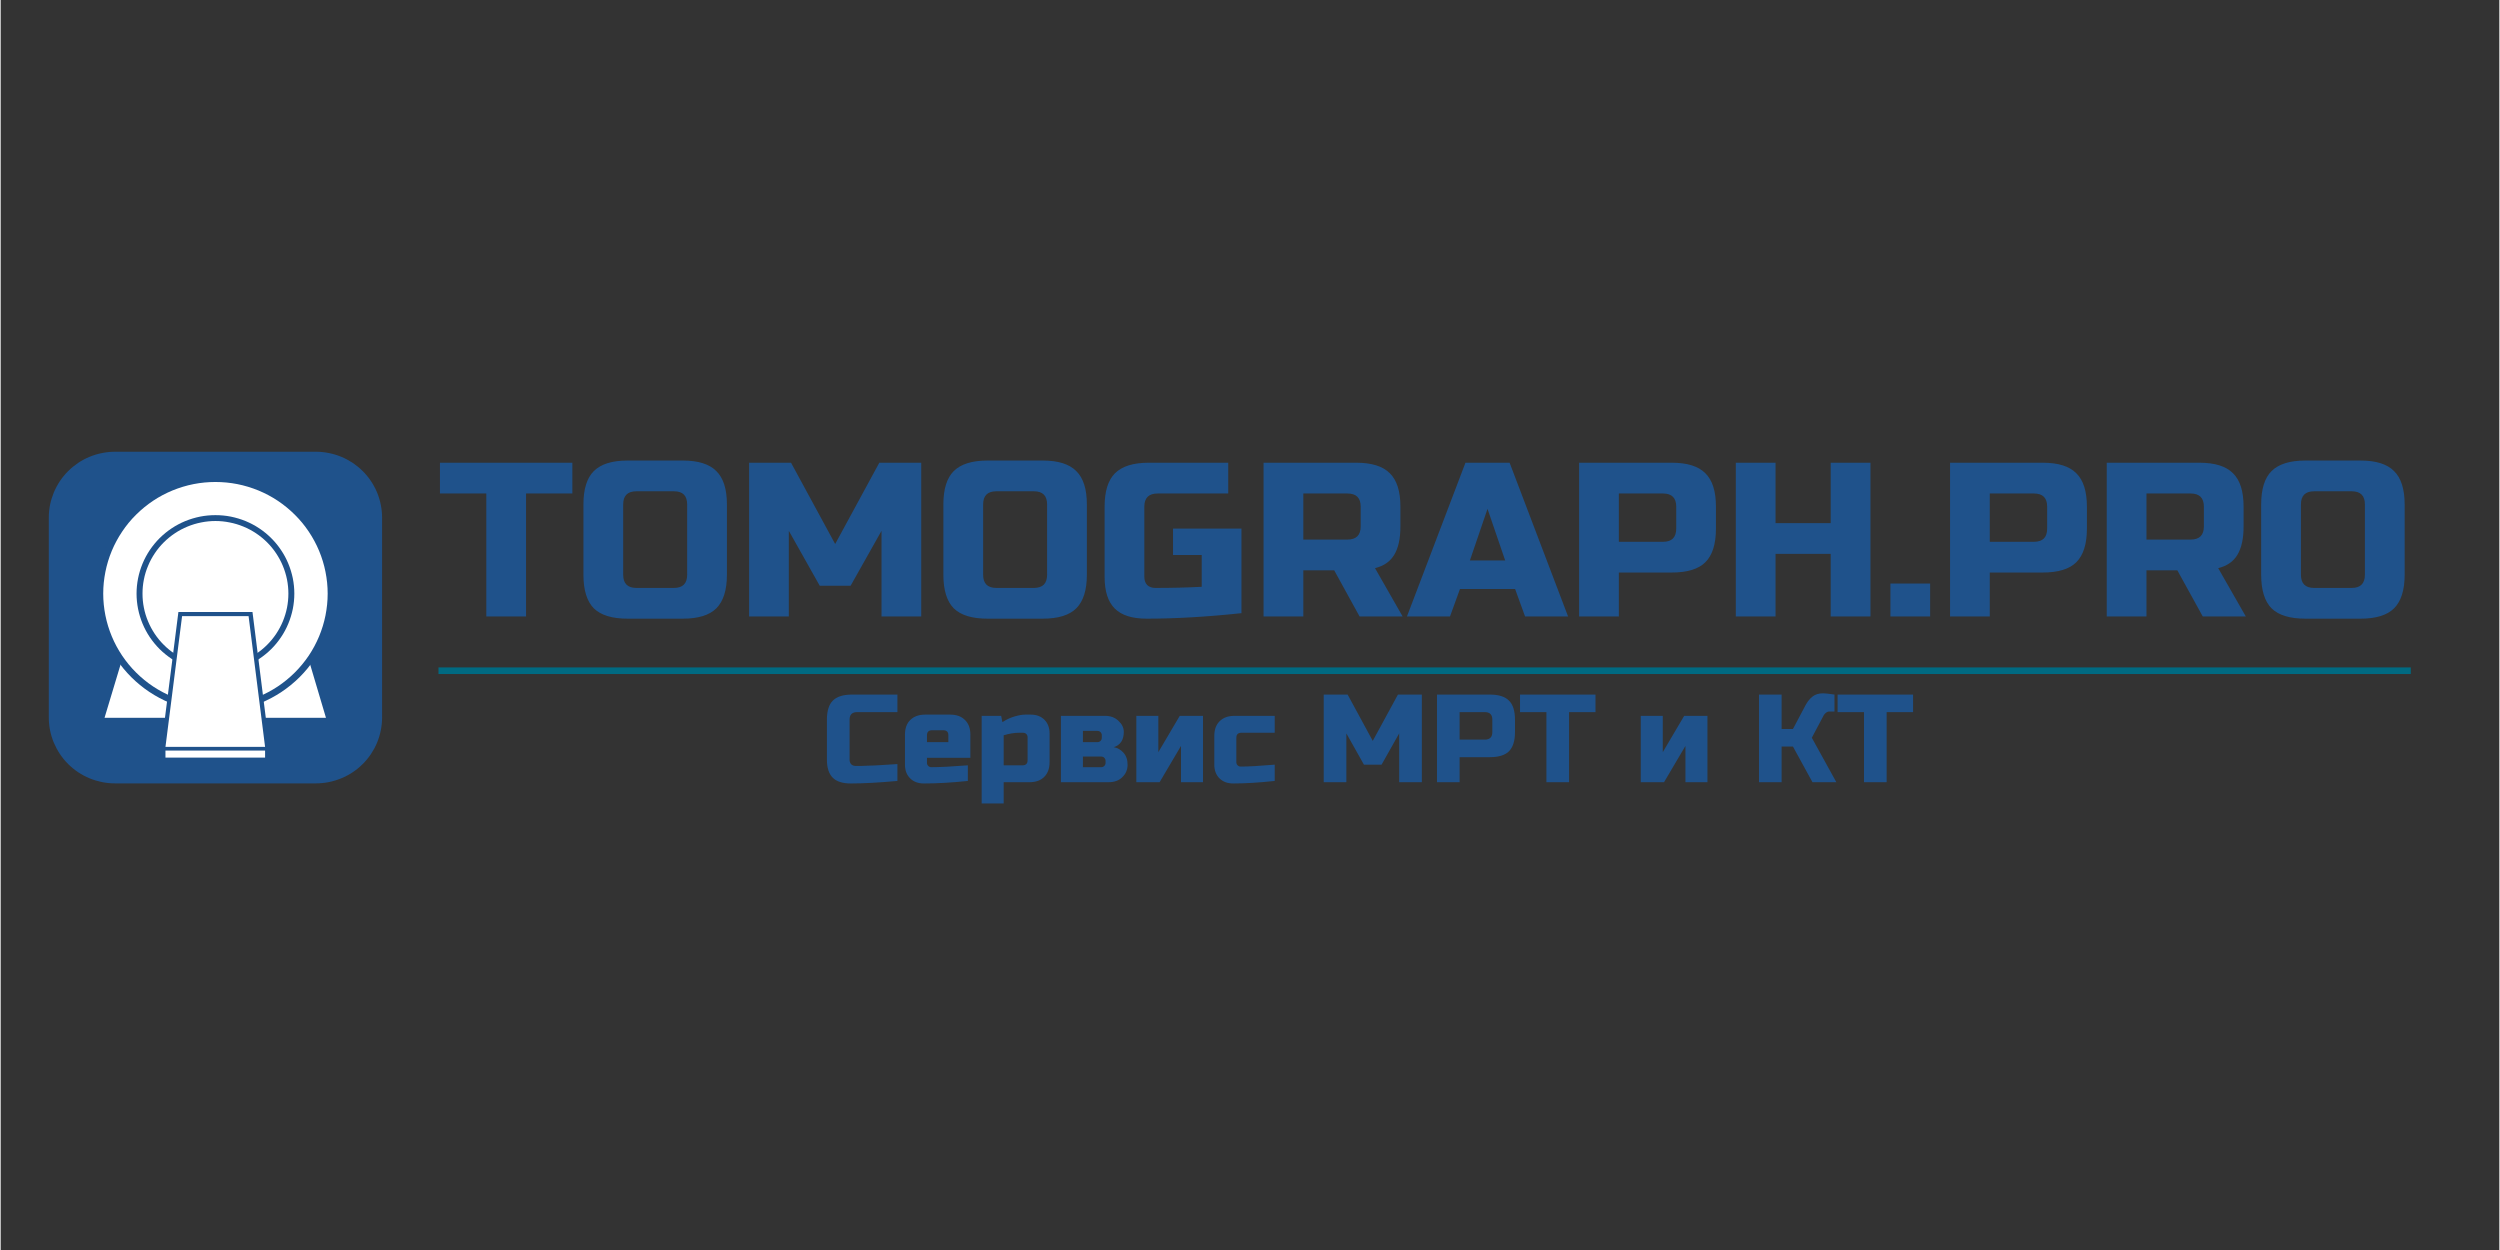<?xml version="1.0" encoding="UTF-8"?> <svg xmlns="http://www.w3.org/2000/svg" xmlns:xlink="http://www.w3.org/1999/xlink" width="300" zoomAndPan="magnify" viewBox="0 0 224.88 112.5" height="150" preserveAspectRatio="xMidYMid meet"><rect x="0" y="0" width="224.88" height="112.5" fill="#333333" stroke="none"/> <defs> <clipPath id="id1"> <path d="M 4.312 40 L 35 40 L 35 71 L 4.312 71 Z M 4.312 40 " clip-rule="nonzero"></path> </clipPath> <clipPath id="id2"> <path d="M 74 62 L 174.328 62 L 174.328 72.84 L 74 72.84 Z M 74 62 " clip-rule="nonzero"></path> </clipPath> </defs> <g clip-path="url(#id1)"> <path fill="#1f528b" d="M 10.293 40.656 L 28.367 40.656 C 28.758 40.656 29.148 40.695 29.531 40.773 C 29.914 40.848 30.285 40.961 30.648 41.109 C 31.012 41.258 31.352 41.441 31.68 41.656 C 32.004 41.875 32.305 42.121 32.582 42.395 C 32.859 42.672 33.105 42.969 33.324 43.293 C 33.539 43.617 33.723 43.957 33.875 44.32 C 34.023 44.68 34.137 45.051 34.211 45.43 C 34.289 45.812 34.328 46.199 34.328 46.586 L 34.328 64.574 C 34.328 64.965 34.289 65.348 34.211 65.73 C 34.137 66.113 34.023 66.484 33.875 66.844 C 33.723 67.203 33.539 67.543 33.324 67.867 C 33.105 68.191 32.859 68.492 32.582 68.766 C 32.305 69.043 32.004 69.289 31.68 69.504 C 31.352 69.719 31.012 69.902 30.648 70.051 C 30.285 70.199 29.914 70.312 29.531 70.391 C 29.148 70.465 28.758 70.504 28.367 70.504 L 10.293 70.504 C 9.902 70.504 9.512 70.465 9.129 70.391 C 8.746 70.312 8.371 70.199 8.012 70.051 C 7.648 69.902 7.305 69.719 6.98 69.504 C 6.656 69.289 6.355 69.043 6.078 68.766 C 5.801 68.492 5.555 68.191 5.336 67.867 C 5.121 67.543 4.938 67.203 4.785 66.844 C 4.637 66.484 4.523 66.113 4.445 65.73 C 4.371 65.348 4.332 64.965 4.332 64.574 L 4.332 46.586 C 4.332 46.199 4.371 45.812 4.445 45.43 C 4.523 45.051 4.637 44.68 4.785 44.32 C 4.938 43.957 5.121 43.617 5.336 43.293 C 5.555 42.969 5.801 42.672 6.078 42.395 C 6.355 42.121 6.656 41.875 6.98 41.656 C 7.305 41.441 7.648 41.258 8.012 41.109 C 8.371 40.961 8.746 40.848 9.129 40.773 C 9.512 40.695 9.902 40.656 10.293 40.656 Z M 10.293 40.656 " fill-opacity="1" fill-rule="nonzero"></path> </g> <path fill="#ffffff" d="M 13.781 49.879 L 24.906 49.879 L 29.277 64.602 L 9.348 64.602 Z M 13.781 49.879 " fill-opacity="1" fill-rule="nonzero"></path> <path fill="#1f528b" d="M 30.027 53.426 C 30.027 54.125 29.961 54.816 29.82 55.5 C 29.684 56.188 29.48 56.852 29.215 57.5 C 28.945 58.145 28.613 58.758 28.227 59.34 C 27.836 59.922 27.391 60.457 26.895 60.953 C 26.398 61.445 25.855 61.887 25.273 62.277 C 24.688 62.664 24.074 62.992 23.422 63.262 C 22.773 63.527 22.105 63.73 21.418 63.867 C 20.727 64 20.031 64.07 19.328 64.07 C 18.629 64.07 17.93 64 17.242 63.867 C 16.555 63.73 15.883 63.527 15.234 63.262 C 14.586 62.992 13.969 62.664 13.387 62.277 C 12.801 61.887 12.262 61.445 11.766 60.953 C 11.27 60.457 10.824 59.922 10.434 59.34 C 10.043 58.758 9.715 58.145 9.445 57.5 C 9.176 56.852 8.973 56.188 8.836 55.5 C 8.699 54.816 8.633 54.125 8.633 53.426 C 8.633 52.727 8.699 52.035 8.836 51.348 C 8.973 50.664 9.176 49.996 9.445 49.352 C 9.715 48.707 10.043 48.094 10.434 47.512 C 10.824 46.93 11.27 46.391 11.766 45.898 C 12.262 45.402 12.801 44.961 13.387 44.574 C 13.969 44.188 14.586 43.859 15.234 43.59 C 15.883 43.324 16.555 43.121 17.242 42.984 C 17.93 42.848 18.629 42.781 19.328 42.781 C 20.031 42.781 20.727 42.848 21.418 42.984 C 22.105 43.121 22.773 43.324 23.422 43.59 C 24.074 43.859 24.688 44.188 25.273 44.574 C 25.855 44.961 26.398 45.402 26.895 45.898 C 27.391 46.391 27.836 46.93 28.227 47.512 C 28.613 48.094 28.945 48.707 29.215 49.352 C 29.48 49.996 29.684 50.664 29.82 51.348 C 29.961 52.035 30.027 52.727 30.027 53.426 Z M 30.027 53.426 " fill-opacity="1" fill-rule="nonzero"></path> <path fill="#ffffff" d="M 29.43 53.426 C 29.43 54.086 29.363 54.738 29.234 55.387 C 29.105 56.031 28.914 56.66 28.66 57.27 C 28.406 57.879 28.094 58.461 27.727 59.008 C 27.359 59.555 26.938 60.062 26.469 60.531 C 26 60.996 25.492 61.414 24.941 61.781 C 24.391 62.145 23.809 62.457 23.195 62.707 C 22.582 62.961 21.949 63.152 21.301 63.281 C 20.648 63.41 19.992 63.473 19.328 63.473 C 18.668 63.473 18.012 63.41 17.359 63.281 C 16.711 63.152 16.078 62.961 15.465 62.707 C 14.852 62.457 14.27 62.145 13.719 61.781 C 13.168 61.414 12.66 60.996 12.191 60.531 C 11.719 60.062 11.301 59.555 10.934 59.008 C 10.566 58.461 10.254 57.879 10 57.27 C 9.746 56.66 9.555 56.031 9.426 55.387 C 9.297 54.738 9.23 54.086 9.23 53.426 C 9.23 52.766 9.297 52.113 9.426 51.465 C 9.555 50.816 9.746 50.191 10 49.578 C 10.254 48.969 10.566 48.391 10.934 47.844 C 11.301 47.293 11.719 46.785 12.191 46.32 C 12.66 45.855 13.168 45.438 13.719 45.07 C 14.27 44.703 14.852 44.395 15.465 44.141 C 16.078 43.891 16.711 43.699 17.359 43.57 C 18.012 43.441 18.668 43.379 19.328 43.379 C 19.992 43.379 20.648 43.441 21.301 43.57 C 21.949 43.699 22.582 43.891 23.195 44.141 C 23.809 44.395 24.391 44.703 24.941 45.07 C 25.492 45.438 26 45.855 26.469 46.32 C 26.938 46.785 27.359 47.293 27.727 47.844 C 28.094 48.391 28.406 48.969 28.66 49.578 C 28.914 50.191 29.105 50.816 29.234 51.465 C 29.363 52.113 29.43 52.766 29.43 53.426 Z M 29.43 53.426 " fill-opacity="1" fill-rule="nonzero"></path> <path fill="#1f528b" d="M 26.43 53.426 C 26.43 53.891 26.383 54.348 26.293 54.805 C 26.199 55.258 26.066 55.699 25.887 56.129 C 25.711 56.559 25.492 56.965 25.23 57.352 C 24.973 57.734 24.68 58.094 24.348 58.422 C 24.02 58.746 23.66 59.039 23.273 59.297 C 22.887 59.555 22.477 59.773 22.047 59.953 C 21.617 60.129 21.172 60.262 20.715 60.352 C 20.258 60.445 19.797 60.488 19.328 60.488 C 18.863 60.488 18.402 60.445 17.945 60.352 C 17.488 60.262 17.043 60.129 16.613 59.953 C 16.184 59.773 15.773 59.555 15.387 59.297 C 15 59.039 14.641 58.746 14.309 58.422 C 13.98 58.094 13.688 57.734 13.426 57.352 C 13.168 56.965 12.949 56.559 12.77 56.129 C 12.594 55.699 12.457 55.258 12.367 54.805 C 12.277 54.348 12.23 53.891 12.23 53.426 C 12.23 52.961 12.277 52.504 12.367 52.047 C 12.457 51.594 12.594 51.152 12.77 50.723 C 12.949 50.293 13.168 49.887 13.426 49.5 C 13.688 49.117 13.98 48.758 14.309 48.43 C 14.641 48.102 15 47.809 15.387 47.551 C 15.773 47.293 16.184 47.078 16.613 46.898 C 17.043 46.723 17.488 46.59 17.945 46.496 C 18.402 46.406 18.863 46.363 19.328 46.363 C 19.797 46.363 20.258 46.406 20.715 46.496 C 21.172 46.59 21.617 46.723 22.047 46.898 C 22.477 47.078 22.887 47.293 23.273 47.551 C 23.66 47.809 24.02 48.102 24.348 48.43 C 24.68 48.758 24.973 49.117 25.23 49.5 C 25.492 49.887 25.711 50.293 25.887 50.723 C 26.066 51.152 26.199 51.594 26.293 52.047 C 26.383 52.504 26.43 52.961 26.43 53.426 Z M 26.43 53.426 " fill-opacity="1" fill-rule="nonzero"></path> <path fill="#ffffff" d="M 25.895 53.426 C 25.895 53.855 25.852 54.277 25.77 54.699 C 25.684 55.121 25.559 55.527 25.395 55.926 C 25.23 56.32 25.027 56.699 24.789 57.055 C 24.551 57.41 24.277 57.742 23.973 58.043 C 23.668 58.348 23.336 58.617 22.977 58.855 C 22.617 59.094 22.242 59.297 21.844 59.461 C 21.445 59.625 21.035 59.75 20.609 59.832 C 20.188 59.918 19.762 59.957 19.328 59.957 C 18.898 59.957 18.473 59.918 18.047 59.832 C 17.625 59.75 17.215 59.625 16.816 59.461 C 16.418 59.297 16.039 59.094 15.684 58.855 C 15.324 58.617 14.992 58.348 14.688 58.043 C 14.383 57.742 14.109 57.41 13.871 57.055 C 13.633 56.699 13.43 56.32 13.266 55.926 C 13.098 55.527 12.973 55.121 12.891 54.699 C 12.805 54.277 12.766 53.855 12.766 53.426 C 12.766 52.996 12.805 52.57 12.891 52.152 C 12.973 51.73 13.098 51.32 13.266 50.926 C 13.43 50.527 13.633 50.152 13.871 49.797 C 14.109 49.438 14.383 49.109 14.688 48.805 C 14.992 48.504 15.324 48.23 15.684 47.992 C 16.039 47.754 16.418 47.555 16.816 47.391 C 17.215 47.227 17.625 47.102 18.047 47.02 C 18.473 46.934 18.898 46.891 19.328 46.891 C 19.762 46.891 20.188 46.934 20.609 47.02 C 21.035 47.102 21.445 47.227 21.844 47.391 C 22.242 47.555 22.617 47.754 22.977 47.992 C 23.336 48.23 23.668 48.504 23.973 48.805 C 24.277 49.109 24.551 49.438 24.789 49.797 C 25.027 50.152 25.23 50.527 25.395 50.926 C 25.559 51.32 25.684 51.73 25.77 52.152 C 25.852 52.57 25.895 52.996 25.895 53.426 Z M 25.895 53.426 " fill-opacity="1" fill-rule="nonzero"></path> <path fill="#1f528b" d="M 15.996 55.082 L 22.664 55.082 L 24.312 68.184 L 14.332 68.184 Z M 15.996 55.082 " fill-opacity="1" fill-rule="nonzero"></path> <path fill="#ffffff" d="M 16.328 55.449 L 22.312 55.449 L 23.797 67.219 L 14.832 67.219 Z M 16.328 55.449 " fill-opacity="1" fill-rule="nonzero"></path> <path fill="#ffffff" d="M 14.832 67.551 L 23.797 67.551 L 23.797 68.184 L 14.832 68.184 Z M 14.832 67.551 " fill-opacity="1" fill-rule="nonzero"></path> <g clip-path="url(#id2)"> <path fill="#1f528b" d="M 80.707 70.285 C 79.023 70.438 77.625 70.512 76.516 70.512 C 75.777 70.512 75.234 70.34 74.887 69.992 C 74.539 69.648 74.363 69.105 74.363 68.371 L 74.363 64.766 C 74.363 63.977 74.543 63.406 74.898 63.055 C 75.258 62.691 75.836 62.512 76.629 62.512 L 80.707 62.512 L 80.707 64.09 L 77.082 64.09 C 76.629 64.09 76.402 64.316 76.402 64.766 L 76.402 68.371 C 76.402 68.543 76.453 68.684 76.551 68.789 C 76.656 68.887 76.789 68.934 76.945 68.934 C 77.105 68.934 77.277 68.934 77.469 68.934 C 77.656 68.926 77.852 68.918 78.055 68.91 C 78.262 68.902 78.465 68.898 78.668 68.891 C 78.879 68.883 79.148 68.867 79.473 68.844 C 79.805 68.82 80.215 68.797 80.707 68.766 Z M 83.82 65.723 C 83.52 65.723 83.367 65.875 83.367 66.176 L 83.367 66.793 L 85.293 66.793 L 85.293 66.176 C 85.293 65.875 85.141 65.723 84.84 65.723 Z M 87.047 70.285 C 85.59 70.438 84.27 70.512 83.086 70.512 C 82.57 70.512 82.16 70.359 81.852 70.051 C 81.543 69.742 81.387 69.332 81.387 68.82 L 81.387 66.117 C 81.387 65.555 81.543 65.113 81.863 64.801 C 82.188 64.477 82.633 64.316 83.199 64.316 L 85.461 64.316 C 86.027 64.316 86.469 64.477 86.789 64.801 C 87.113 65.113 87.273 65.555 87.273 66.117 L 87.273 68.203 L 83.367 68.203 L 83.367 68.652 C 83.367 68.766 83.406 68.859 83.48 68.934 C 83.555 69.008 83.652 69.047 83.766 69.047 C 84.512 69.047 85.605 68.992 87.047 68.879 Z M 91.629 65.949 C 91.23 65.949 90.777 66.023 90.27 66.176 L 90.27 68.879 L 91.969 68.879 C 92.27 68.879 92.422 68.727 92.422 68.426 L 92.422 66.344 C 92.422 66.23 92.383 66.137 92.309 66.062 C 92.234 65.984 92.137 65.949 92.023 65.949 Z M 90.27 70.398 L 90.27 72.312 L 88.289 72.312 L 88.289 64.426 L 90.043 64.426 L 90.156 64.992 C 90.512 64.758 90.875 64.59 91.242 64.484 C 91.621 64.371 91.938 64.316 92.195 64.316 L 92.703 64.316 C 93.219 64.316 93.629 64.469 93.938 64.777 C 94.246 65.086 94.402 65.496 94.402 66.004 L 94.402 68.598 C 94.402 69.16 94.242 69.602 93.914 69.926 C 93.598 70.242 93.156 70.398 92.59 70.398 Z M 99.723 70.398 L 95.422 70.398 L 95.422 64.426 L 99.383 64.426 C 99.891 64.426 100.297 64.578 100.605 64.879 C 100.922 65.172 101.082 65.5 101.082 65.871 C 101.082 66.238 101.004 66.539 100.844 66.77 C 100.684 67.004 100.461 67.16 100.176 67.246 C 100.516 67.305 100.805 67.469 101.047 67.738 C 101.297 68.012 101.422 68.371 101.422 68.82 C 101.422 69.273 101.262 69.648 100.945 69.949 C 100.637 70.25 100.23 70.398 99.723 70.398 Z M 99.441 68.484 C 99.441 68.371 99.402 68.277 99.328 68.203 C 99.25 68.125 99.156 68.09 99.043 68.09 L 97.402 68.09 L 97.402 69.047 L 99.043 69.047 C 99.156 69.047 99.25 69.008 99.328 68.934 C 99.402 68.859 99.441 68.766 99.441 68.652 Z M 99.102 66.176 C 99.102 66.062 99.062 65.969 98.988 65.891 C 98.91 65.816 98.816 65.781 98.703 65.781 L 97.402 65.781 L 97.402 66.793 L 98.703 66.793 C 98.816 66.793 98.91 66.758 98.988 66.68 C 99.062 66.605 99.102 66.512 99.102 66.398 Z M 106.117 64.426 L 108.211 64.426 L 108.211 70.398 L 106.23 70.398 L 106.23 67.133 L 104.305 70.398 L 102.211 70.398 L 102.211 64.426 L 104.191 64.426 L 104.191 67.695 Z M 114.664 70.285 C 113.25 70.438 112.004 70.512 110.926 70.512 C 110.414 70.512 110 70.359 109.691 70.051 C 109.383 69.742 109.227 69.332 109.227 68.82 L 109.227 66.23 C 109.227 65.668 109.387 65.227 109.703 64.914 C 110.027 64.59 110.473 64.426 111.039 64.426 L 114.664 64.426 L 114.664 65.949 L 111.664 65.949 C 111.359 65.949 111.211 66.098 111.211 66.398 L 111.211 68.598 C 111.211 68.707 111.246 68.801 111.324 68.879 C 111.398 68.953 111.492 68.992 111.605 68.992 C 112.285 68.992 113.305 68.934 114.664 68.82 Z M 125.867 66.004 L 124.281 68.82 L 122.695 68.82 L 121.113 66.004 L 121.113 70.398 L 119.074 70.398 L 119.074 62.512 L 121.227 62.512 L 123.488 66.68 L 125.754 62.512 L 127.906 62.512 L 127.906 70.398 L 125.867 70.398 Z M 129.27 62.512 L 134.023 62.512 C 134.816 62.512 135.391 62.691 135.746 63.055 C 136.105 63.406 136.289 63.977 136.289 64.766 L 136.289 65.891 C 136.289 66.68 136.105 67.254 135.746 67.617 C 135.391 67.969 134.816 68.145 134.023 68.145 L 131.305 68.145 L 131.305 70.398 L 129.27 70.398 Z M 134.25 64.766 C 134.25 64.316 134.023 64.09 133.57 64.09 L 131.305 64.09 L 131.305 66.566 L 133.57 66.566 C 134.023 66.566 134.25 66.344 134.25 65.891 Z M 141.156 70.398 L 139.117 70.398 L 139.117 64.09 L 136.742 64.09 L 136.742 62.512 L 143.535 62.512 L 143.535 64.09 L 141.156 64.09 Z M 151.516 64.426 L 153.609 64.426 L 153.609 70.398 L 151.629 70.398 L 151.629 67.133 L 149.703 70.398 L 147.609 70.398 L 147.609 64.426 L 149.59 64.426 L 149.59 67.695 Z M 164.023 62.398 C 164.211 62.398 164.551 62.438 165.043 62.512 L 165.043 64.035 L 164.59 64.035 C 164.477 64.035 164.375 64.07 164.285 64.145 C 164.191 64.215 164.125 64.289 164.078 64.371 L 163.004 66.398 L 165.211 70.398 L 163.062 70.398 L 161.305 67.188 L 160.285 67.188 L 160.285 70.398 L 158.25 70.398 L 158.25 62.512 L 160.285 62.512 L 160.285 65.609 L 161.305 65.609 L 162.438 63.469 C 162.605 63.156 162.809 62.898 163.051 62.703 C 163.297 62.5 163.625 62.398 164.023 62.398 Z M 169.738 70.398 L 167.699 70.398 L 167.699 64.09 L 165.324 64.09 L 165.324 62.512 L 172.117 62.512 L 172.117 64.09 L 169.738 64.09 Z M 184.117 67.02 L 187.516 67.02 L 187.516 68.145 L 184.117 68.145 Z M 183.211 70.398 L 181.062 70.398 L 178.344 65.668 L 178.344 70.398 L 176.305 70.398 L 176.305 62.512 L 178.457 62.512 L 181.172 67.246 L 181.172 62.512 L 183.211 62.512 Z M 187.742 65.16 C 187.742 65.609 187.617 65.961 187.367 66.207 C 187.125 66.449 186.777 66.566 186.324 66.566 L 185.305 66.566 C 184.855 66.566 184.504 66.449 184.254 66.207 C 184.012 65.961 183.891 65.609 183.891 65.16 L 183.891 63.809 C 183.891 63.359 184.012 63.012 184.254 62.773 C 184.504 62.523 184.855 62.398 185.305 62.398 L 186.324 62.398 C 186.777 62.398 187.125 62.523 187.367 62.773 C 187.617 63.012 187.742 63.359 187.742 63.809 Z M 186.383 63.809 C 186.383 63.547 186.25 63.414 185.984 63.414 L 185.645 63.414 C 185.383 63.414 185.25 63.547 185.25 63.809 L 185.25 65.16 C 185.25 65.422 185.383 65.555 185.645 65.555 L 185.984 65.555 C 186.25 65.555 186.383 65.422 186.383 65.16 Z M 193.461 70.398 L 193.461 64.258 L 192.16 64.711 L 191.594 63.414 L 193.688 62.512 L 195.5 62.512 L 195.5 70.398 Z M 204.445 70.398 L 200.141 70.398 L 200.141 64.426 L 204.105 64.426 C 204.609 64.426 205.016 64.578 205.328 64.879 C 205.645 65.172 205.801 65.5 205.801 65.871 C 205.801 66.238 205.723 66.539 205.566 66.77 C 205.406 67.004 205.184 67.16 204.898 67.246 C 205.238 67.305 205.527 67.469 205.77 67.738 C 206.02 68.012 206.141 68.371 206.141 68.82 C 206.141 69.273 205.984 69.648 205.668 69.949 C 205.355 70.25 204.949 70.398 204.445 70.398 Z M 204.16 68.484 C 204.16 68.371 204.125 68.277 204.047 68.203 C 203.973 68.125 203.879 68.09 203.766 68.09 L 202.121 68.09 L 202.121 69.047 L 203.766 69.047 C 203.879 69.047 203.973 69.008 204.047 68.934 C 204.125 68.859 204.16 68.766 204.16 68.652 Z M 203.82 66.176 C 203.82 66.062 203.785 65.969 203.707 65.891 C 203.633 65.816 203.539 65.781 203.426 65.781 L 202.121 65.781 L 202.121 66.793 L 203.426 66.793 C 203.539 66.793 203.633 66.758 203.707 66.68 C 203.785 66.605 203.82 66.512 203.82 66.398 Z M 210.438 62.512 L 215.195 62.512 C 215.984 62.512 216.559 62.691 216.914 63.055 C 217.277 63.406 217.457 63.977 217.457 64.766 L 217.457 65.891 C 217.457 66.68 217.277 67.254 216.914 67.617 C 216.559 67.969 215.984 68.145 215.195 68.145 L 212.477 68.145 L 212.477 70.398 L 210.438 70.398 Z M 215.422 64.766 C 215.422 64.316 215.195 64.09 214.742 64.09 L 212.477 64.09 L 212.477 66.566 L 214.742 66.566 C 215.195 66.566 215.422 66.344 215.422 65.891 Z M 224.477 68.707 C 224.477 69.273 224.316 69.715 223.992 70.039 C 223.672 70.355 223.23 70.512 222.664 70.512 L 220.062 70.512 C 219.496 70.512 219.051 70.355 218.727 70.039 C 218.41 69.715 218.25 69.273 218.25 68.707 L 218.25 66.117 C 218.25 65.555 218.41 65.113 218.727 64.801 C 219.051 64.477 219.496 64.316 220.062 64.316 L 222.664 64.316 C 223.23 64.316 223.672 64.477 223.992 64.801 C 224.316 65.113 224.477 65.555 224.477 66.117 Z M 222.496 66.285 C 222.496 65.984 222.344 65.836 222.043 65.836 L 220.684 65.836 C 220.383 65.836 220.23 65.984 220.23 66.285 L 220.23 68.539 C 220.23 68.84 220.383 68.992 220.684 68.992 L 222.043 68.992 C 222.344 68.992 222.496 68.84 222.496 68.539 Z M 230.816 70.285 C 229.406 70.438 228.16 70.512 227.082 70.512 C 226.566 70.512 226.156 70.359 225.848 70.051 C 225.535 69.742 225.383 69.332 225.383 68.82 L 225.383 66.23 C 225.383 65.668 225.539 65.227 225.859 64.914 C 226.184 64.59 226.629 64.426 227.195 64.426 L 230.816 64.426 L 230.816 65.949 L 227.816 65.949 C 227.516 65.949 227.363 66.098 227.363 66.398 L 227.363 68.598 C 227.363 68.707 227.402 68.801 227.477 68.879 C 227.551 68.953 227.645 68.992 227.758 68.992 C 228.438 68.992 229.457 68.934 230.816 68.82 Z M 237.043 70.285 C 235.629 70.438 234.387 70.512 233.305 70.512 C 232.793 70.512 232.379 70.359 232.07 70.051 C 231.762 69.742 231.605 69.332 231.605 68.82 L 231.605 66.23 C 231.605 65.668 231.766 65.227 232.082 64.914 C 232.406 64.59 232.852 64.426 233.418 64.426 L 237.043 64.426 L 237.043 65.949 L 234.043 65.949 C 233.738 65.949 233.59 66.098 233.59 66.398 L 233.59 68.598 C 233.59 68.707 233.625 68.801 233.703 68.879 C 233.777 68.953 233.871 68.992 233.984 68.992 C 234.664 68.992 235.684 68.934 237.043 68.82 Z M 241.852 64.426 L 243.945 64.426 L 243.945 70.398 L 241.965 70.398 L 241.965 67.133 L 240.039 70.398 L 237.945 70.398 L 237.945 64.426 L 239.926 64.426 L 239.926 67.695 Z M 248.984 64.426 L 251.078 64.426 L 251.078 70.398 L 249.098 70.398 L 249.098 67.133 L 247.172 70.398 L 245.078 70.398 L 245.078 64.426 L 247.059 64.426 L 247.059 67.695 Z M 248.984 64.426 " fill-opacity="1" fill-rule="nonzero"></path> </g> <path fill="#1f528b" d="M 47.285 55.48 L 43.707 55.48 L 43.707 44.414 L 39.535 44.414 L 39.535 41.645 L 51.453 41.645 L 51.453 44.414 L 47.285 44.414 Z M 61.785 45.402 C 61.785 44.609 61.391 44.215 60.594 44.215 L 57.219 44.215 C 56.422 44.215 56.027 44.609 56.027 45.402 L 56.027 51.727 C 56.027 52.516 56.422 52.914 57.219 52.914 L 60.594 52.914 C 61.391 52.914 61.785 52.516 61.785 51.727 Z M 65.363 51.727 C 65.363 53.109 65.043 54.117 64.41 54.75 C 63.785 55.371 62.781 55.68 61.391 55.68 L 56.422 55.68 C 55.031 55.68 54.02 55.371 53.383 54.75 C 52.762 54.117 52.449 53.109 52.449 51.727 L 52.449 45.402 C 52.449 44.02 52.762 43.016 53.383 42.398 C 54.02 41.766 55.031 41.449 56.422 41.449 L 61.391 41.449 C 62.781 41.449 63.785 41.766 64.41 42.398 C 65.043 43.016 65.363 44.02 65.363 45.402 Z M 79.277 47.773 L 76.496 52.715 L 73.715 52.715 L 70.934 47.773 L 70.934 55.48 L 67.359 55.48 L 67.359 41.645 L 71.133 41.645 L 75.105 48.961 L 79.078 41.645 L 82.852 41.645 L 82.852 55.48 L 79.277 55.48 Z M 94.18 45.402 C 94.18 44.609 93.785 44.215 92.988 44.215 L 89.613 44.215 C 88.816 44.215 88.422 44.609 88.422 45.402 L 88.422 51.727 C 88.422 52.516 88.816 52.914 89.613 52.914 L 92.988 52.914 C 93.785 52.914 94.18 52.516 94.18 51.727 Z M 97.758 51.727 C 97.758 53.109 97.438 54.117 96.805 54.75 C 96.18 55.371 95.176 55.68 93.785 55.68 L 88.816 55.68 C 87.43 55.68 86.414 55.371 85.777 54.75 C 85.156 54.117 84.844 53.109 84.844 51.727 L 84.844 45.402 C 84.844 44.02 85.156 43.016 85.777 42.398 C 86.414 41.766 87.43 41.449 88.816 41.449 L 93.785 41.449 C 95.176 41.449 96.18 41.766 96.805 42.398 C 97.438 43.016 97.758 44.02 97.758 45.402 Z M 111.672 55.184 C 108.574 55.516 105.727 55.68 103.129 55.68 C 101.832 55.68 100.879 55.375 100.27 54.77 C 99.66 54.164 99.355 53.215 99.355 51.926 L 99.355 45.598 C 99.355 44.215 99.668 43.215 100.289 42.594 C 100.926 41.961 101.938 41.645 103.328 41.645 L 110.48 41.645 L 110.48 44.414 L 104.121 44.414 C 103.328 44.414 102.93 44.809 102.93 45.598 L 102.93 51.926 C 102.93 52.227 103.016 52.473 103.188 52.656 C 103.375 52.828 103.621 52.914 103.926 52.914 C 105.445 52.914 106.836 52.879 108.094 52.812 L 108.094 49.949 L 105.512 49.949 L 105.512 47.574 L 111.672 47.574 Z M 113.66 41.645 L 122.004 41.645 C 123.395 41.645 124.402 41.961 125.023 42.594 C 125.66 43.215 125.977 44.215 125.977 45.598 L 125.977 47.379 C 125.977 48.473 125.793 49.32 125.422 49.93 C 125.062 50.535 124.488 50.938 123.691 51.133 L 126.176 55.48 L 122.301 55.48 L 120.02 51.332 L 117.238 51.332 L 117.238 55.48 L 113.66 55.48 Z M 122.402 45.598 C 122.402 44.809 122.004 44.414 121.211 44.414 L 117.238 44.414 L 117.238 48.562 L 121.211 48.562 C 122.004 48.562 122.402 48.168 122.402 47.379 Z M 130.441 55.48 L 126.566 55.48 L 131.832 41.645 L 135.805 41.645 L 141.066 55.48 L 137.195 55.48 L 136.301 53.012 L 131.336 53.012 Z M 132.23 50.441 L 135.406 50.441 L 133.816 45.797 Z M 142.059 41.645 L 150.402 41.645 C 151.793 41.645 152.801 41.961 153.422 42.594 C 154.059 43.215 154.375 44.215 154.375 45.598 L 154.375 47.574 C 154.375 48.961 154.059 49.969 153.422 50.602 C 152.801 51.219 151.793 51.527 150.402 51.527 L 145.637 51.527 L 145.637 55.48 L 142.059 55.48 Z M 150.801 45.598 C 150.801 44.809 150.402 44.414 149.609 44.414 L 145.637 44.414 L 145.637 48.762 L 149.609 48.762 C 150.402 48.762 150.801 48.367 150.801 47.574 Z M 168.281 55.48 L 164.703 55.48 L 164.703 49.848 L 159.738 49.848 L 159.738 55.48 L 156.164 55.48 L 156.164 41.645 L 159.738 41.645 L 159.738 47.082 L 164.703 47.082 L 164.703 41.645 L 168.281 41.645 Z M 170.078 52.516 L 173.652 52.516 L 173.652 55.48 L 170.078 55.48 Z M 175.445 41.645 L 183.789 41.645 C 185.18 41.645 186.184 41.961 186.809 42.594 C 187.441 43.215 187.762 44.215 187.762 45.598 L 187.762 47.574 C 187.762 48.961 187.441 49.969 186.809 50.602 C 186.184 51.219 185.18 51.527 183.789 51.527 L 179.02 51.527 L 179.02 55.48 L 175.445 55.48 Z M 184.184 45.598 C 184.184 44.809 183.789 44.414 182.992 44.414 L 179.02 44.414 L 179.02 48.762 L 182.992 48.762 C 183.789 48.762 184.184 48.367 184.184 47.574 Z M 189.547 41.645 L 197.891 41.645 C 199.281 41.645 200.285 41.961 200.91 42.594 C 201.547 43.215 201.863 44.215 201.863 45.598 L 201.863 47.379 C 201.863 48.473 201.676 49.32 201.309 49.93 C 200.949 50.535 200.375 50.938 199.578 51.133 L 202.062 55.48 L 198.188 55.48 L 195.902 51.332 L 193.121 51.332 L 193.121 55.48 L 189.547 55.48 Z M 198.289 45.598 C 198.289 44.809 197.891 44.414 197.094 44.414 L 193.121 44.414 L 193.121 48.562 L 197.094 48.562 C 197.891 48.562 198.289 48.168 198.289 47.379 Z M 212.781 45.402 C 212.781 44.609 212.387 44.215 211.59 44.215 L 208.215 44.215 C 207.418 44.215 207.023 44.609 207.023 45.402 L 207.023 51.727 C 207.023 52.516 207.418 52.914 208.215 52.914 L 211.59 52.914 C 212.387 52.914 212.781 52.516 212.781 51.727 Z M 216.359 51.727 C 216.359 53.109 216.039 54.117 215.406 54.75 C 214.781 55.371 213.777 55.68 212.387 55.68 L 207.418 55.68 C 206.031 55.68 205.016 55.371 204.379 54.75 C 203.758 54.117 203.445 53.109 203.445 51.727 L 203.445 45.402 C 203.445 44.02 203.758 43.016 204.379 42.398 C 205.016 41.766 206.031 41.449 207.418 41.449 L 212.387 41.449 C 213.777 41.449 214.781 41.766 215.406 42.398 C 216.039 43.016 216.359 44.02 216.359 45.402 Z M 216.359 51.727 " fill-opacity="1" fill-rule="nonzero"></path> <path stroke-linecap="butt" transform="matrix(0.199, 0, 0, 0.198, 4.378, 37.1)" fill="none" stroke-linejoin="miter" d="M 176.01 117.499 L 1068 117.499 " stroke="#006a82" stroke-width="3" stroke-opacity="1" stroke-miterlimit="4"></path> </svg> 